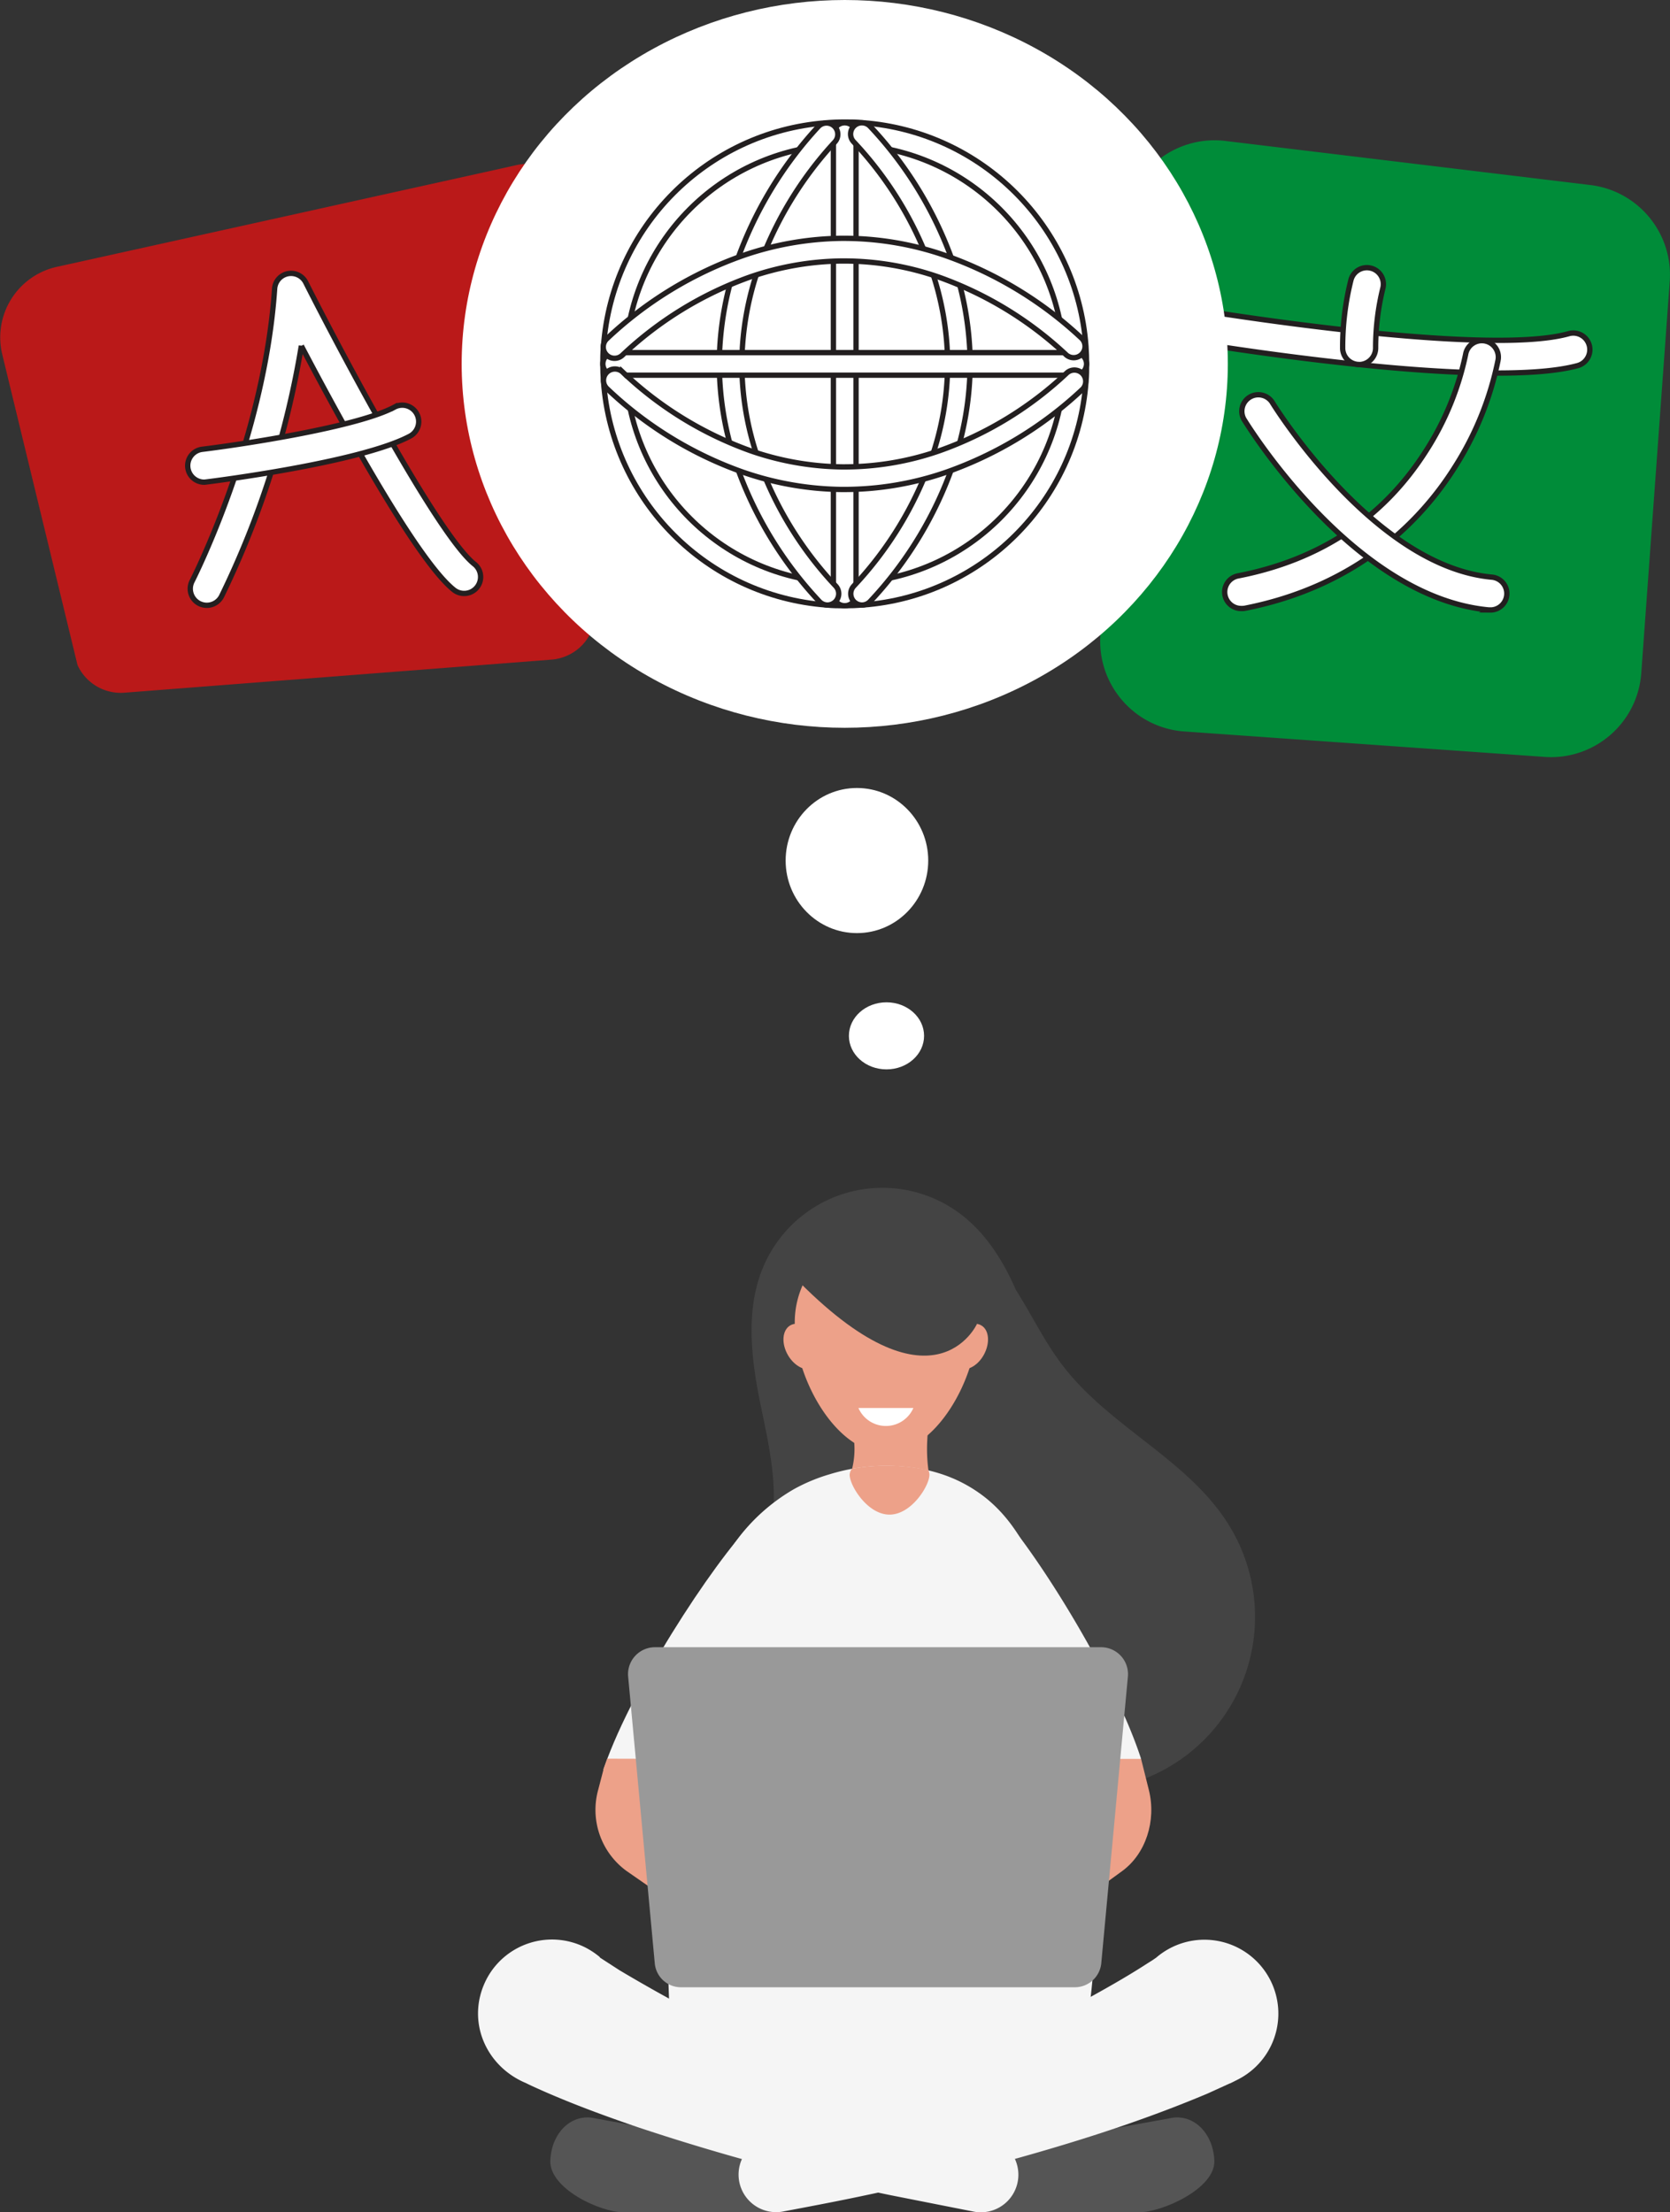 <svg xmlns="http://www.w3.org/2000/svg" xmlns:v="https://ymconsulting.co/" width="313.66" height="415.59"><rect width="100%" height="100%" fill="#333333" stroke="none"/><path d="M111.81 114.56a8.9 8.9 0 0 1-6.93 9.15 7.69 7.69 0 0 1-1.26.2l-80.27 6.22a8.93 8.93 0 0 1-8.79-5.19L.43 66.6a13.58 13.58 0 0 1 10.28-16.48L90.34 32.5l6.89-1.53a8.92 8.92 0 0 1 10.65 8.22z" fill="#ba1919"></path><path d="M313.61 52.86l-5.35 73.64c-.698 9.335-8.812 16.349-18.15 15.69l-67.68-4.78c-9.276-.663-16.298-8.656-15.76-17.94l4.49-77.12a17 17 0 0 1 12.62-15.43 16.75 16.75 0 0 1 6.38-.44l68.54 8.28c9.002 1.091 15.563 9.056 14.91 18.1z" fill="#008c39"></path><g fill="#fff"><g stroke="#231f20" stroke-miterlimit="10"><path d="M281.26 70.08c-22.7 0-56.49-5.63-58.29-5.93a3.09 3.09 0 1 1 1-6.1c.54.09 54.77 9.13 70.68 4.63 1.657-.464 3.376.503 3.84 2.16s-.503 3.376-2.16 3.84c-3.63.99-8.9 1.4-15.07 1.4z"></path><path d="M233.15 114.31a3.09 3.09 0 0 1-.59-6.13c15.38-3 27.22-10.86 35.2-23.36a54 54 0 0 0 7.51-18.23c.276-1.687 1.868-2.831 3.555-2.555s2.831 1.868 2.555 3.555a59.22 59.22 0 0 1-8.25 20.35c-6.14 9.7-18 22.15-39.38 26.34a4 4 0 0 1-.6.03z"></path><path d="M279.91 114.58h-.29c-25.32-2.35-45.15-34.47-46-35.84a3.1 3.1 0 0 1 5.29-3.22h0c.18.31 19 30.84 41.26 32.9a3.09 3.09 0 0 1-.28 6.17zm-24.64-46.11a3.09 3.09 0 0 1-3.09-3 51.62 51.62 0 0 1 1.55-12.85c.42-1.657 2.103-2.66 3.76-2.24s2.66 2.103 2.24 3.76a46.92 46.92 0 0 0-1.36 11.17 3.11 3.11 0 0 1-3 3.17zM38.82 113.71a3.11 3.11 0 0 1-2.75-4.51h0c.14-.27 13.59-26.69 15.51-54.95a3.09 3.09 0 0 1 5.85-1.18c6.49 12.87 24.82 47.46 31.67 52.9 1.337 1.063 1.558 3.008.495 4.345s-3.008 1.558-4.345.495c-6.94-5.51-21.13-31.5-28.65-45.84a170.61 170.61 0 0 1-15 47.06 3.11 3.11 0 0 1-2.78 1.68z"></path><path d="M38.3 90.58a3.1 3.1 0 0 1-.37-6.17c7.7-.94 29.21-4.2 36.16-7.93a3.09 3.09 0 1 1 2.92 5.45c-9.38 5-37.15 8.48-38.33 8.62a2.43 2.43 0 0 1-.38.03z"></path></g><ellipse cx="158.66" cy="68.36" rx="71.95" ry="68.36"></ellipse><g stroke="#231f20" stroke-miterlimit="10"><path d="M158.66 113.78c-1.16 0-2.28 0-3.43-.13-22.44-1.686-40.258-19.556-41.88-42-.08-1.16-.12-2.22-.12-3.25s0-2.14.12-3.32c1.606-22.38 19.323-40.229 41.69-42 1.12-.1 2.34-.15 3.62-.15s2.27 0 3.42.13c22.413 1.695 40.217 19.525 41.88 41.94q.12 1.76.12 3.36c0 1.06 0 2.19-.11 3.34-1.659 22.426-19.476 40.264-41.9 41.95-1.14.09-2.26.13-3.41.13zm0-86.6c-1.16 0-2.26 0-3.27.13-20.21 1.696-36.215 17.782-37.81 38-.07 1.07-.11 2.06-.11 3s0 1.9.11 2.95c1.536 20.334 17.67 36.51 38 38.1 1 .09 2 .13 3.1.13s2 0 3.08-.12c20.287-1.599 36.401-17.713 38-38 .07-1 .11-2.07.11-3s0-2-.11-3.06c-1.595-20.289-17.711-36.405-38-38-1.05-.12-2.06-.12-3.1-.12z"></path><path d="M158.66 113.79a2.12 2.12 0 0 1-2.13-2.12V25.05a2.13 2.13 0 0 1 4.25 0v86.62a2.12 2.12 0 0 1-2.12 2.12z"></path><path d="M155.43 113.66a2.12 2.12 0 0 1-1.54-.67 72.3 72.3 0 0 1-15.55-25.59 58.37 58.37 0 0 1-3.24-19v-.57a59.69 59.69 0 0 1 3.21-18.46 73.35 73.35 0 0 1 15.37-25.58c.798-.859 2.141-.908 3-.11s.908 2.141.11 3a68.83 68.83 0 0 0-14.45 24.05 55.18 55.18 0 0 0-3 17.12v.55a54.18 54.18 0 0 0 3 17.67 67.88 67.88 0 0 0 14.61 24 2.13 2.13 0 0 1-.08 3 2.16 2.16 0 0 1-1.44.59zm6.48 0a2.16 2.16 0 0 1-1.46-.58 2.13 2.13 0 0 1-.08-3 67.7 67.7 0 0 0 14.61-24.05 54.17 54.17 0 0 0 3-17.66v-.57a54.92 54.92 0 0 0-3-17.08 67.94 67.94 0 0 0-14.64-24.07c-.806-.851-.771-2.194.08-3s2.194-.771 3 .08A72.27 72.27 0 0 1 179 49.35a59.5 59.5 0 0 1 3.21 18.43v.59a58.4 58.4 0 0 1-3.24 19 72 72 0 0 1-15.54 25.62 2.12 2.12 0 0 1-1.52.67z"></path><path d="M201.96 70.48h-86.61a2.12 2.12 0 1 1 0-4.24h86.61a2.12 2.12 0 1 1 0 4.24z"></path><path d="M158.66 91.95h-.57a58.68 58.68 0 0 1-18.46-3.22 71.54 71.54 0 0 1-25.64-15.74c-.845-.828-.858-2.185-.03-3.03s2.185-.858 3.03-.03a68.14 68.14 0 0 0 24.07 14.78 54.38 54.38 0 0 0 17.1 3h.55a54.34 54.34 0 0 0 17.64-3 67.79 67.79 0 0 0 24.08-14.7 2.13 2.13 0 0 1 2.92 3.09 72.35 72.35 0 0 1-25.63 15.61 58.66 58.66 0 0 1-19.06 3.24zm-43.23-24.64a2.09 2.09 0 0 1-1.54-.66 2.12 2.12 0 0 1 .07-3A72 72 0 0 1 139.57 48a58.66 58.66 0 0 1 18.46-3.23h.59a58.23 58.23 0 0 1 19 3.25 72.66 72.66 0 0 1 25.6 15.59 2.13 2.13 0 0 1-2.92 3.09 68.38 68.38 0 0 0-24.06-14.67 54.18 54.18 0 0 0-17.67-3H158a54.42 54.42 0 0 0-17.11 3 68 68 0 0 0-24 14.7 2.13 2.13 0 0 1-1.46.58z"></path></g></g><path d="M143.94 236.72a24.29 24.29 0 0 1 36-9c5 3.6 8.39 8.92 10.88 14.63 3 4.71 5.41 9.81 8.82 14.23 8.87 11.61 23.79 17.71 31.32 30.16a32.68 32.68 0 0 1-24.12 49.45c-11.42 1.35-22.91-3.5-31.74-10.86-7.58-6.31-13.33-14.3-18.7-22.49a9 9 0 0 0-1.24-2c-.41-.31-1.25-.26-1.78-.38a11 11 0 0 1-8-7.55c-.87-3.16-.25-6.52-.08-9.8.38-7.32-1.57-14.52-2.94-21.71-1.49-8.15-2.19-17.06 1.58-24.68z" fill="#444"></path><path d="M174.9 279.07a30.39 30.39 0 0 1-.74-8.5 39.15 39.15 0 0 1 1.13-7.81l-15.75 4.1a15.51 15.51 0 0 1-.08 10.91 14 14 0 0 1-.69 1.61z" fill="#eda189"></path><path d="M219.56 397.96l-33.89 6.12-1 11.51h29.26c4.32 0 14.38-4.45 14.15-9.73h0c-.25-5.37-4.17-8.98-8.52-7.9zm-107.69 0l33.42 6.12 1 11.51h-29.23c-4.32 0-13.92-4.45-13.7-9.73h0c.23-5.37 4.15-8.98 8.51-7.9z" fill="#555"></path><g fill="#f5f5f5"><path d="M182.7 405.44c-4.8-.11-9.42-2-14.12-3.35-9-2.51-13.51-3-22.54-1.31-4.77.88-10.1 2.17-14.26-1.44s-5.38-10.78-5.78-17a369.16 369.16 0 0 1 .47-50.38c1.09-15 3.32-31.6 12.56-43.49a35.42 35.42 0 0 1 10.08-8.72 32.87 32.87 0 0 1 6.75-2.81 37.08 37.08 0 0 1 4.07-1 36.33 36.33 0 0 1 14.44.28 29.57 29.57 0 0 1 3.78 1.16l1 .41a26.88 26.88 0 0 1 5.94 3.56c6.26 5 9.48 12.42 12.11 20.45a180.32 180.32 0 0 1 8.23 44.39c.94 20 1.33 59.8-22.73 59.25z"></path><path d="M112.63 367.68l.1.09.21.14 3.43 2.22a312.54 312.54 0 0 0 38.58 19.49c7.06 3.05 14.46 6 21.68 8.68l10 3.6a7.06 7.06 0 0 1-3.73 13.57l-15.78-3.12a420.28 420.28 0 0 1-47.08-12.66c-6.13-2.09-12.31-4.35-18.3-7-.8-.36-2.12-.94-2.91-1.35-7.71-3.2-11.32-11.83-7.53-19.39a13.88 13.88 0 0 1 18.67-6.09 14.76 14.76 0 0 1 2.7 1.8zm101.69-37.26c-5.29-16.41-21.7-42.05-28-47.77s12.43 53.95 12.43 53.95z"></path></g><path d="M214.32 330.42l1.46 5.85c1.44 5.79-.6 12-5 15.21l-12 8.75v-29.81z" fill="#eda189"></path><path d="M130.22 336.98l-.53 1.64-16.34-6.18h0v-.07l.7-1.95c6.19-16.42 22.33-40.26 28.67-45.75 5.97-5.15-9.39 42.77-12.5 52.31z" fill="#f5f5f5"></path><path d="M130.22 330.42v29.77l-12.59-8.75a14.2 14.2 0 0 1-5.28-15.21l1-3.83v-.07l.7-1.95z" fill="#eda189"></path><path d="M206.86 309.44h-83.83a5.06 5.06 0 0 0-5.05 5.54l5 53.85a4.94 4.94 0 0 0 4.93 4.49h74a5 5 0 0 0 4.93-4.49l5-53.85a5.06 5.06 0 0 0-4.98-5.54z" fill="#999"></path><path d="M174.57 277.03c0 2.05-3.36 7.5-7.5 7.5s-7.49-5.45-7.49-7.5a2.09 2.09 0 0 1 .42-1.11 36.54 36.54 0 0 1 14.37.26 2 2 0 0 1 .2.85z" fill="#eda189"></path><path d="M231.03 391.36l-4.24 1.93c-13.94 5.88-28.5 10.29-43.05 14.14-6.95 1.79-14 3.46-21 4.93-5.05 1.08-10.74 2.16-15.79 3.11a7.06 7.06 0 0 1-3.52-13.62l9.81-3.55c19.19-7.21 38.26-15.44 56-25.65 2.13-1.23 4.21-2.48 6.26-3.81l1-.63.43-.3.21-.14a13.88 13.88 0 0 1 22.953 10.054 13.88 13.88 0 0 1-7.503 12.776l-1.51.76z" fill="#f5f5f5"></path><g fill="#eda189"><path d="M149.28 248.99c0 9.72 7.66 23.95 17.11 23.95s17.11-14.23 17.11-23.95a17.12 17.12 0 0 0-25.838-15.313 17.12 17.12 0 0 0-8.382 15.313z"></path><path d="M179.3 251.37c-1.26 2.2-1.06 4.69.46 5.57s3.78-.2 5-2.39 1.06-4.69-.46-5.57-3.73.21-5 2.39zm-25.82 0c1.27 2.2 1.07 4.69-.45 5.57s-3.79-.2-5.05-2.39-1.07-4.69.45-5.57 3.78.21 5.05 2.39z"></path></g><path d="M161.23 264.5a5.63 5.63 0 0 0 10.32 0z" fill="#fff"></path><path d="M183.5 248.7s-8.21 18.21-34.5-9l11.7-11.41 18.14 3.13 6.82 13.61z" fill="#444"></path><g fill="#fff"><ellipse cx="160.95" cy="161.66" rx="13.39" ry="13.63"></ellipse><ellipse cx="166.5" cy="194.59" rx="7.06" ry="6.3"></ellipse></g></svg>